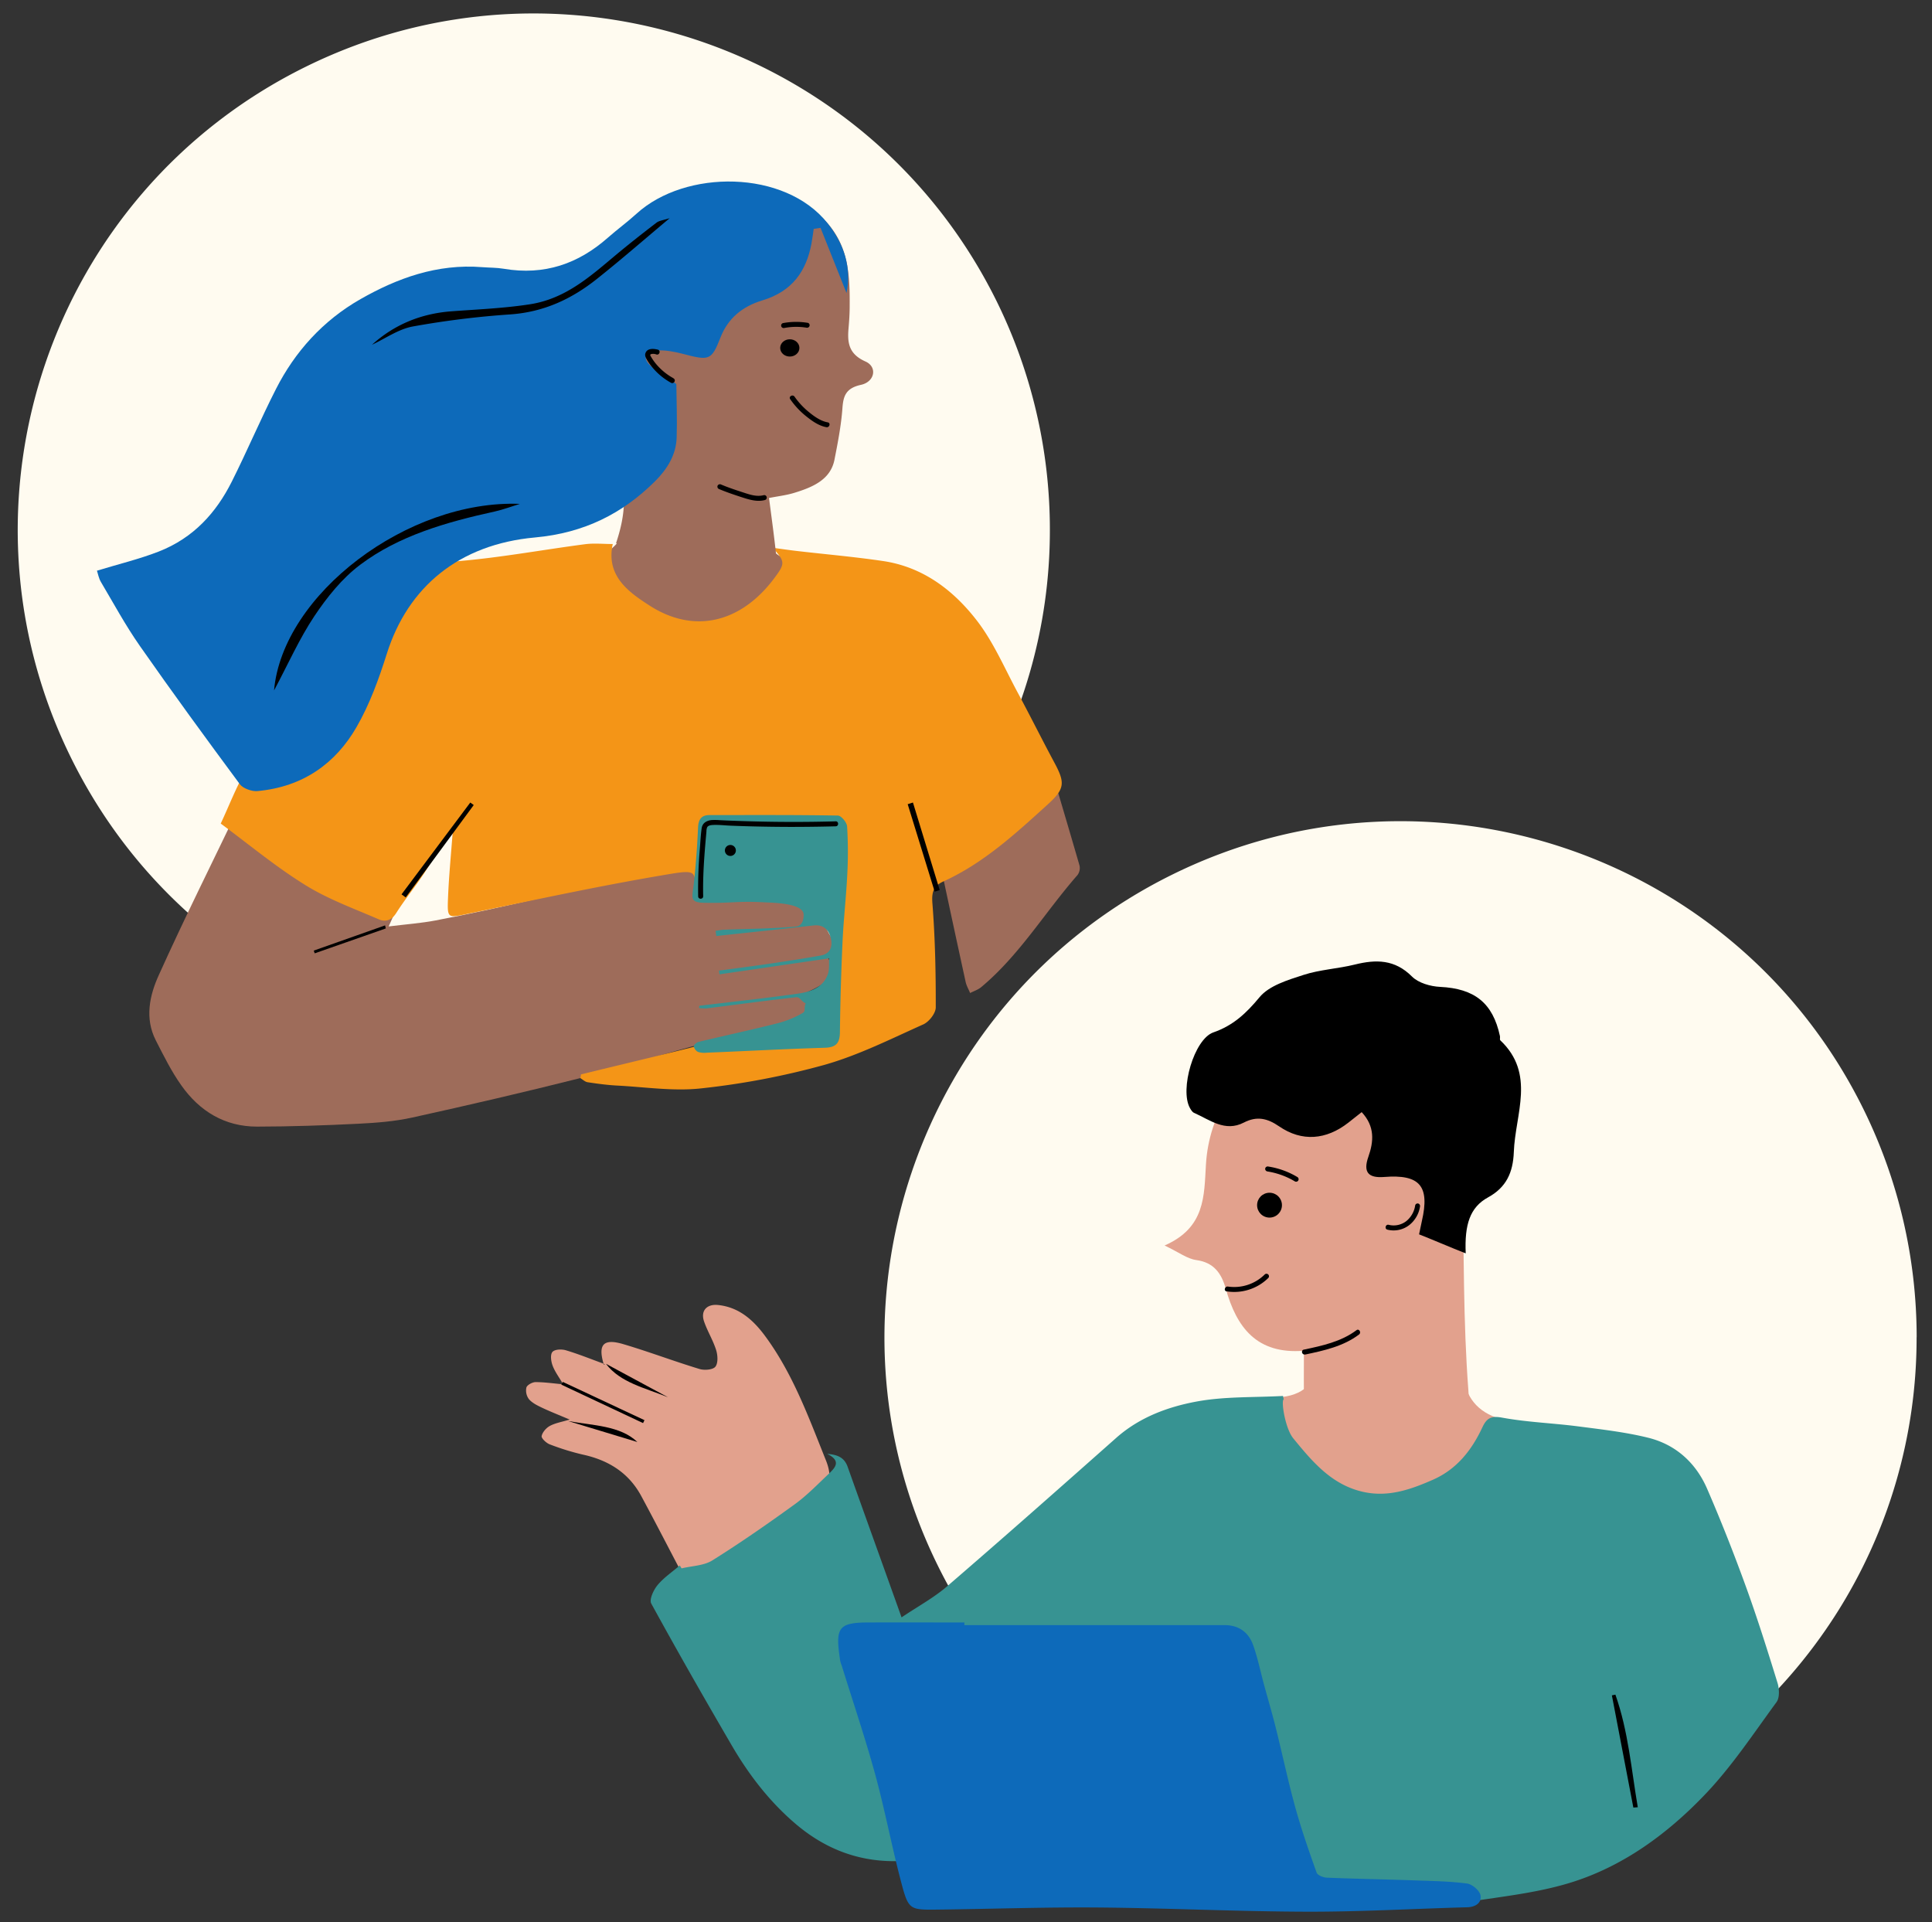 <svg xmlns="http://www.w3.org/2000/svg" viewBox="0 0 1155.33 1149.38"><rect x="0" y="0" width="1155.33" height="1149.38" fill="#333333" stroke="none"/><defs><style>.cls-1{fill:#fffbf0;}.cls-2{fill:#e2a18d;}.cls-3{fill:#379392;}.cls-4{fill:#0d6aba;}.cls-5{fill:#9e6c5a;}.cls-6{fill:#f49517;}</style></defs><g id="Illustration"><g id="Illustration-2" data-name="Illustration"><path class="cls-1" d="M1146.12,799.65a307.08,307.08,0,0,1-47.63,164.74,310.19,310.19,0,0,1-100.73,99q-11.52,7-23.64,13c-152.81,75.43-337.84,12.7-413.28-140.12S548.15,598.43,701,523s337.85-12.7,413.28,140.12a308.6,308.6,0,0,1,31.88,136.53Z"/></g><path class="cls-2" d="M360.9,815.38c-3.32-11.45,0-15.1,11.78-11.62C388,808.29,403,814,418.32,818.64c2.91.89,8,.49,9.48-1.38,1.71-2.17,1.42-6.89.43-10C426.37,801.36,423,796,421,790.13c-2.16-6.45,1.79-10.44,8.39-9.76,12.73,1.31,21.31,9.26,28.23,18.67,16.58,22.53,26,48.6,36.33,74.35,4.8,12,.73,18.6-6.49,26-19,19.52-39.29,37.45-62.52,51.82-7.84,4.86-9.37,4.39-13.69-3.79-9.28-17.59-18.34-35.31-27.78-52.82-7.49-13.9-19.63-21.44-34.87-24.76a147.13,147.13,0,0,1-19.93-6.17c-2-.77-5-3.59-4.77-4.91.46-2.31,2.72-4.9,4.91-6.08,3.24-1.75,7.08-2.36,11.84-3.81-6.3-2.68-11.58-4.74-16.68-7.16-2.75-1.31-5.73-2.79-7.64-5a8.6,8.6,0,0,1-1.55-7c.47-1.54,3.56-3.22,5.48-3.23,5.35,0,10.7.79,16.53,1.32-2.31-4-4.82-7.28-6.26-11-1-2.55-1.58-6.59-.24-8.29s5.56-1.82,8.06-1.08c7.62,2.26,15,5.27,22.5,8a2.58,2.58,0,0,0,.36.63c.1.09.35,0,.54,0Z"/><path class="cls-2" d="M897.1,848.44c-13.53,22.32-25.41,44.39-52.43,51.06-25.47,6.29-48.59,3.62-67.2-21.9-7.39-10.13-12.89-21.69-18.63-32.91-2.19-4.28-1.83-8.62,5.11-9.05,15.17-.94,23.61-8.29,24.71-23.94.61-8.53,3.21-10.68,11.32-13,18.56-5.34,36.44-13.09,54.55-20,4.35-1.64,8.48-3.88,12.87-5.37,2.24-.76,4.84-.44,7.27-.61.14,2.15.41,4.31.41,6.47,0,14.51-1.07,29.12.19,43.52C876.34,835,883.27,844.42,897.1,848.44Z"/><path class="cls-3" d="M407.6,937.86c6.19-1.5,13.27-1.57,18.4-4.78,16.82-10.52,33.14-21.88,49.22-33.52,7.27-5.27,13.63-11.85,20.18-18.07,3.79-3.61,8.13-7.72-.75-12.1,6,.48,10.18,2,12.21,7.67,10.44,29.3,21,58.57,32.27,90.1,9.78-6.59,19.27-11.7,27.25-18.58,34-29.29,67.54-59,101.11-88.75,13.86-12.28,30.77-18.54,48.14-21.75,16.83-3.1,34.36-2.37,51.59-3.32.14.68.29,1.37.44,2-1.71,1,.91,17.5,5.7,23.34,11.48,14,23.12,28.06,42.34,32.13,14.76,3.12,28-1.58,41.09-7.33,14.32-6.27,23.29-17.7,29.68-31.41,2.55-5.47,5.26-7,11.94-5.74,14.93,2.73,30.26,3.24,45.35,5.2,14,1.82,28.2,3.41,41.88,6.8,16.45,4.07,28.47,15,35.19,30.46,8.29,19.12,15.95,38.56,23.07,58.16,6.95,19.13,13.06,38.57,19.06,58,1.08,3.5,1.32,8.83-.6,11.45-13.92,19-27,38.87-43.23,55.74-21.94,22.86-47.79,41.9-78.25,51.69-20.14,6.48-41.71,8.72-62.78,12-12.21,1.93-24.76,3.63-37,3-22.37-1.23-44.66-4.15-66.94-6.66-19-2.14-37.88-4.77-56.84-7-42.46-5.06-85-9.25-126.31-21.52a27.25,27.25,0,0,0-15.51.51c-36,12.16-69.72,10.66-99.8-15-15.53-13.23-27.87-29.29-38.11-46.84-16.38-28.1-32.54-56.34-48.15-84.87-1.29-2.37,1.38-8.13,3.77-11,3.74-4.51,8.81-7.9,13.32-11.77C406.86,936.72,407.23,937.29,407.6,937.86Z"/><path class="cls-4" d="M576.68,971.79q77.77,0,155.57,0c8.65,0,14.41,4.34,17.14,12s4.38,15.87,6.54,23.81c2.3,8.44,4.79,16.82,6.91,25.3,4,16,7.39,32.14,11.77,48,3.63,13.15,8.15,26.06,12.73,38.91.55,1.56,3.93,2.91,6.06,3,17.61.72,35.24,1,52.87,1.64,10.34.36,20.73.52,31,1.87,3.08.41,7.52,4.15,8.06,7,.84,4.44-2.83,7.06-7.93,7.2-31.86.85-63.72,2.72-95.57,2.64-41.74-.1-83.47-2.16-125.2-2.51-32.14-.26-64.29.9-96.44,1.26-16,.18-16.93,0-21.07-15.54-5.76-21.64-9.86-43.72-15.76-65.32-6-21.86-13.29-43.36-20-65a20.31,20.31,0,0,1-.94-3c-2.89-19.3-1.62-22.8,16.7-22.85,19.2-.06,38.41,0,57.61,0Z"/><path d="M336.58,826.36l48.81,22.87-.84,1.75-48.9-23Z"/><path d="M381.15,862.3l-41.44-12.55C354.83,852.49,370.88,852.47,381.15,862.3Z"/><path d="M399.47,835.54c-13.68-5.6-28.6-8.75-37.09-20Z"/><path d="M976.74,1080.89,963.9,1013.8l2.1-.44c7.71,21.77,9.54,44.76,13.39,67.34Z"/><path class="cls-2" d="M696.42,744.78c24.38-10.68,23.6-29.54,24.73-48.41,1.86-31.1,19.13-54.73,42.58-72.77,29.2-22.45,79.29-9,96.26,23.56,9.87,19,14.37,39,14.73,60.25.71,41.4.24,82.91,3.37,124.14,1.81,23.83-9.42,35.67-28,44.21-14.85,6.83-30.39,7.7-45.83,1.45-16.62-6.72-24.37-18.41-24.53-36.64-.09-10.57,0-21.14,0-32.85C751.44,810,739.45,793.64,733,770.58c-2.53-9-7-15.64-17.62-17.09C710,752.76,705,748.88,696.42,744.78Z"/><path d="M876.49,749.48c-8.7-3.37-20.89-8.65-27.89-11.36.67-3.2,1.13-5.57,1.67-7.92,4.84-21-1.18-28.09-22.56-26.39-9.4.74-12.71-2.78-9.43-12.08,3.21-9.12,4-18.12-4-26.7-2.83,2.25-5.38,4.3-8,6.32-13.19,10.3-27.73,11.55-41.35,2.2-7.11-4.89-13.35-6.29-21.13-2.27-11.27,5.83-20.31-1.65-29.81-5.84-1-.45-1.8-1.78-2.41-2.86-6.21-11,2.49-41.21,14-45.22,11.86-4.11,19.66-11.44,27.58-21,5.78-7,16.91-10.32,26.28-13.36,9.88-3.22,20.61-3.7,30.76-6.22,12.7-3.14,23.87-3.13,34.14,7.15,3.88,3.89,11.05,5.93,16.86,6.21,20.51,1,31.5,9.52,35.77,29.45.17.82-.24,2.07.21,2.5,21.24,20.09,8.93,44,8.08,66.77-.46,12.41-4.6,21.24-15.43,27.16S875.75,732.3,876.49,749.48Z"/><circle cx="759.17" cy="720.67" r="7.43"/><path d="M757.67,700.47a45.92,45.92,0,0,1,16.69,6,1.5,1.5,0,0,0,1.51-2.59,48.13,48.13,0,0,0-17.4-6.31,1.53,1.53,0,0,0-1.84,1,1.5,1.5,0,0,0,1,1.84Z"/><path d="M733.52,772.21a29.08,29.08,0,0,0,24.92-8,1.5,1.5,0,0,0-2.12-2.12,25.94,25.94,0,0,1-22,7.25c-1.89-.29-2.7,2.6-.8,2.9Z"/><path d="M780.44,810c11.23-2.35,22.91-4.91,32.27-12,1.53-1.14,0-3.75-1.51-2.59-9.17,6.89-20.55,9.34-31.56,11.65-1.88.4-1.09,3.29.8,2.89Z"/><path d="M846.28,720.75a14.88,14.88,0,0,1-5.21,9.37,12.3,12.3,0,0,1-10.62,2.3c-1.87-.49-2.67,2.41-.8,2.89a15.26,15.26,0,0,0,13-2.67,17.45,17.45,0,0,0,6.5-11.09,1.55,1.55,0,0,0-1-1.85,1.52,1.52,0,0,0-1.85,1Z"/><path class="cls-1" d="M627.82,316.7A307.1,307.1,0,0,1,580.2,481.43a310.29,310.29,0,0,1-100.73,99q-11.54,7-23.64,13C303,668.88,118,606.14,42.55,453.32S29.85,115.48,182.67,40,520.52,27.35,596,180.16A308.64,308.64,0,0,1,627.82,316.7Z"/><path class="cls-5" d="M142.79,482.76l96.87,55.08c-1.77,4-4.15,9.27-7.24,16.15,10.4-1.29,19.31-1.92,28-3.57,42.57-8.1,73.64-16.6,116.16-24.94,6.58-1.29,24.5-3.05,31.07-4.37s10.68.5,9.47,8.39c-.38,2.48-.06,5.08-.06,8.68h12.07c14.69,0,29.39-.26,44.07.17,4.75.14,11.28.58,13.8,3.58,5.14,6.1,6.52,14.86,12.16,21.21.73.83-2.77,5.43-4.51,8.63,5.73,10.34,3.07,15-13.27,22.06,4.4,9.21,1.66,14.56-9.65,17.48-19.74,5.11-39.65,9.55-59.34,14.85-21.93,5.9-43.53,13-65.54,18.57-33.3,8.38-66.75,16.15-100.28,23.54-10.53,2.32-21.49,3.18-32.3,3.71-20.17,1-40.38,1.69-60.57,1.72-19.28,0-34.34-9.2-45.22-24.6-6-8.42-10.61-17.8-15.32-27C86.42,608.85,89.46,595.16,95,583,110.34,549,127,515.64,142.79,482.76Z"/><path class="cls-5" d="M376.59,271.3c25,2.21,49.08,4.38,73.16,6.43,4.64.4,5.38,2,5.19,6.92a233.73,233.73,0,0,0,1.46,32.48c1.07,10.5,8.47,16,18.24,19-6.21,15.4-12.86,29.6-27.49,38.09-20.84,12.1-40.32,5.86-58.23-6-9.07-6-16.41-14.89-23.71-23.2-6.54-7.46-5.29-11.52,2-18.3a20.83,20.83,0,0,0,6-10.54,258,258,0,0,0,3.34-27.62C377,282.74,376.59,276.81,376.59,271.3Z"/><path class="cls-5" d="M624.56,446.35c6.9,23.29,14.05,47.24,21,71.26a7.09,7.09,0,0,1-1.24,5.68c-19.4,22.14-34.64,47.87-57.56,67-1.88,1.56-4.4,2.37-6.63,3.52-.91-2.21-2.18-4.35-2.68-6.65Q567.7,542.56,558.31,498c-.4-1.89.58-5.12,2-6.17,13.22-9.53,26.73-18.65,40.07-28C608.16,458.36,615.75,452.73,624.56,446.35Z"/><path class="cls-6" d="M347.42,642.48c31.42-7.72,63-15,94.2-23.43,11.05-3,33.24-5.61,43.69-10.53,4.12-1.94,4.76-14.76-9.06-13.11,4.4-2.61,13.87-1.11,17.58-3.43,5.13-3.22,9.06-13.6,3.95-20.56-.7-.93.21-2.82,1.06-4,5.94-8.3,1.71-20.36-7.77-24.81-.9-.42-3.94,10.26-5.34,9.74,2.8-6.57-2.05-17.48-8.69-18-17.73-1.41-18.8-1.7-50.82,3.42-3.31-.26-6.65,0-9.7,0-.53-1-1-1.43-1-1.87.16-14.55,2-16.09-15.24-13.21C360,529.39,320,538.08,280,546.38c-12.34,2.56-12.59,3.12-12.08-9.61.54-13.4,1.89-26.77,3.05-42.47-6.62,10.69-11.87,19.63-17.58,28.25-5.28,8-11.38,15.4-16.48,23.47-2.81,4.47-6.54,5.4-10.43,3.71-14.82-6.43-30.27-12-43.9-20.48C165,518.39,149.05,505.07,132,492.48c5.12-10.92,9.3-22.06,15.27-32.15,17.64-29.8,34.49-60.23,57.42-86.49,18.79-21.53,41.4-35.8,71-38.42,24.85-2.2,49.49-6.76,74.26-10,5.32-.69,10.8-.1,16.47-.1-4.15,19,9.33,28.65,21.94,36.75C415,379.28,443,372.49,462.94,345.85c6.67-8.9,6.67-10-.92-18.3,5.59.75,10,1.41,14.47,1.92,17.15,2,34.37,3.47,51.44,6,23.91,3.49,42.19,17.41,56.29,35.69,9.81,12.73,16.34,28,24,42.32,7.61,14.1,14.73,28.46,22.31,42.57,6.43,12,6.35,15.6-4,25-19.17,17.39-38.23,35-62.18,45.94-6.1,2.77-7.31,6.29-6.77,13.22,1.62,20.66,2.05,41.45,2,62.18,0,3.5-4,8.65-7.5,10.2-19.48,8.72-38.82,18.47-59.24,24.23a459.65,459.65,0,0,1-73.46,14c-16.52,1.85-33.56-.81-50.36-1.67-5.9-.31-11.79-1.12-17.64-2-1.52-.23-2.86-1.57-4.29-2.41Z"/><path class="cls-3" d="M418.17,601.43c19.44-2.34,38.91-4.42,58.29-7.14,7.69-1.09,15.58-3.26,18.62-11.83,1-2.91.54-6.36.74-9.4l-65.57,9.57c-.1-.73-.21-1.47-.32-2.21,10.37-1.41,20.75-2.74,31.1-4.27,9.94-1.46,19.86-3,29.75-4.76,6-1.07,7.27-5.69,6-10.63-1.25-4.79-4.38-8-10.23-7.37-19.39,2.21-38.81,4.23-58.21,6.33l-.42-3.11c1.74-.22,3.47-.59,5.22-.66,14.21-.56,28.46-.61,42.61-1.86,4.54-.4,4.87-5.25,4.82-7.23-.2-6.69-17.5-7-23.06-7.27-17.3-.94-19,.61-36.34.26-9.13-.19-7.18-3.07-6.23-11.84,1.2-11,2-22.16,2.5-33.26.23-4.8,2-7.34,6.84-7.35,25.58,0,51.17-.15,76.74.29,2,0,5.39,4.1,5.54,6.47a248.93,248.93,0,0,1,.12,28.52c-.65,13.41-2.21,26.78-2.83,40.18q-1.26,27.17-1.58,54.36c-.07,6.62-2.33,9.11-9.07,9.32-23.48.7-46.95,2-70.43,2.94a13,13,0,0,1-5.35-.44,4.73,4.73,0,0,1-2.51-3.36c-.07-.83,1.66-2.36,2.81-2.64,15.77-3.78,31.62-7.21,47.34-11.17A60.45,60.45,0,0,0,480,605.76c2-1.11.58-3.48,1.83-5.83-2.62-.91-3.32-3.88-5.81-3.6-17.92,2-35.77,4.45-53.66,6.69a23.49,23.49,0,0,1-4.33-.24Z"/><path d="M230.68,555.2l-42.49,14.88-.57-1.64,42.68-15.08Z"/><path d="M240.11,534.81l41.12-54.91,2.06,1.5-40.67,55.24Z"/><path d="M545.94,479.9q8,26.18,16,52.35l-3,.94-16.14-52.3Z"/><path class="cls-5" d="M517.53,216.16c-10.23-4.53-10.83-11.6-10.1-19.92.36-4.13.64-8.28.67-12.43.11-18.29-.26-36.48-14.42-51.6-4-4.27-8.05-7-15.18-6-28.5,3.76-54.22,13.19-75.79,30.28-19.95,15.8-37.88,33.3-43.67,57.81-4.91,20.83-.21,41.27,8.5,60.06,8.2,17.67,6.42,33.85.87,50.4,17,12.4,39.31,17.8,59.63,20.95l.75.11a53.65,53.65,0,0,0,12-3.65c2.3-1,6.78.14,9.31,1.61a20.39,20.39,0,0,0,4.66,2.06c1.4-.29,2.78-.64,4.14-1.06,1-.31,2-.68,2.95-1.08a13.1,13.1,0,0,0,1.79-4.46,29.75,29.75,0,0,0,.24-9.7c-1.13-10.29-2.55-20.55-4-31.75,5.44-1.07,10.4-1.64,15-3.05,11.22-3.42,21.79-7.93,24.14-19.88,2-10.19,4-20.45,4.75-30.75.53-7.28,2-12,11.15-14C523.18,228.26,524.77,219.37,517.53,216.16Zm-59-61.36c-4.38,3.63-9.12,6.9-13.6,10.42s-9.26,7.24-13.6,11.12c-8.18,7.32-16.15,14.84-25.19,23.17l-26.25-.2c24.43-25.73,49.28-49.41,87.21-56.75l2.34,2.23C465.81,148.14,462.34,151.64,458.52,154.8Z"/><path class="cls-4" d="M506.22,175.24l-15.54-39-4.09.62c-.45,3-.8,6-1.37,9-3.06,15.92-11.07,28.26-29.31,33.76-12.21,3.69-20.63,10.87-25.07,22.2-5.42,13.87-6.71,13.91-22.6,9.75-5-1.3-10.38-2.31-15.47-2-6.63.44-8.87,4.37-3.9,9,4.25,3.95,9.62,6.92,15.58,11.07.09,9.75.54,20.88.19,32-.33,10.19-5.42,18.67-13,26.22-19.34,19.17-42.17,30.86-71.76,33.54-45.51,4.12-76,29.68-88.57,69.53-4.75,15-10.22,30.24-18.19,44-12.23,21.17-31.5,35.6-59.2,38.12-3.37.31-8.61-1.62-10.41-4-20.29-27.39-40.39-54.9-59.86-82.77C75,373.92,67.93,360.8,60.34,348c-1.32-2.23-1.74-4.9-2.36-6.74,12.8-3.9,25.16-6.87,36.78-11.38,21.11-8.19,34.6-23.49,43.81-41.81s17.19-37.28,26.54-55.6c11.21-22,27.81-40.69,50.49-53.61,21.83-12.43,45.73-21.26,72.76-19.1,4.28.34,8.64.24,12.84.95,24.56,4.18,44.75-3.15,62.12-18.42,5.65-5,11.81-9.46,17.35-14.52,29.12-26.55,88.65-26.51,114.27,5.79C504.79,145.93,509.34,160,506.22,175.24Z"/><path d="M163.88,412.87c5.07-57.54,80.09-114.21,147-111.56-5,1.54-10,3.45-15.11,4.58-28.94,6.35-57.34,14.47-80.41,31.85-11,8.28-19.89,19.52-27.37,30.69C179,381.92,172.47,396.76,163.88,412.87Z"/><path d="M222.45,206.15q19.8-17.91,47.56-20c15.67-1.15,31.47-1.81,46.92-4.2,20.7-3.21,35.28-16,50-28.35,8.34-7,16.95-13.78,25.65-20.44,1.68-1.28,4.34-1.53,7.89-2.69-15.4,12.9-29.16,24.91-43.52,36.32-14.76,11.74-31.35,19.78-51.83,21.22a529,529,0,0,0-58.32,7.23C238.19,196.85,230.53,202.4,222.45,206.15Z"/><ellipse cx="472.3" cy="208.05" rx="5.75" ry="5.16"/><path d="M472.54,238.7a48,48,0,0,0,9.34,10.06c3.57,2.87,7.7,5.87,12.3,6.69,1.89.34,2.7-2.55.8-2.89-4.2-.75-8-3.49-11.25-6.14a45.39,45.39,0,0,1-8.6-9.23c-1.1-1.57-3.7-.07-2.59,1.51Z"/><path d="M402.82,226.23a36.16,36.16,0,0,1-10-8,31.32,31.32,0,0,1-3.57-5c-.39-.69-.76-1.14.17-1.5a5.36,5.36,0,0,1,3.16.25c1.87.47,2.67-2.42.8-2.9-2.53-.63-6.42-1-7.44,2.22-.45,1.41.3,2.73,1,3.92a35.09,35.09,0,0,0,2.13,3.17,38.79,38.79,0,0,0,12.21,10.51c1.69.93,3.2-1.66,1.51-2.59Z"/><path d="M483,193.05a42.7,42.7,0,0,0-14.83.17,1.52,1.52,0,0,0-1,1.85,1.54,1.54,0,0,0,1.85,1.05,38.48,38.48,0,0,1,13.24-.18,1.55,1.55,0,0,0,1.84-1.05,1.5,1.5,0,0,0-1-1.84Z"/><path d="M429.7,292.32c4.52,1.92,9.16,3.49,13.82,5,4.5,1.47,9.21,2.93,13.94,1.68a1.5,1.5,0,0,0-.8-2.89c-4.32,1.14-8.71-.49-12.79-1.82-4.26-1.39-8.53-2.8-12.66-4.56a1.57,1.57,0,0,0-2,.54,1.5,1.5,0,0,0,.54,2.05Z"/><path d="M499.72,491.15q-25.14.69-50.29,0-6.23-.17-12.44-.41c-2.16-.08-4.31-.18-6.47-.28a35.14,35.14,0,0,0-4.92-.08c-2.94.29-5.51,1.67-6,4.82-.59,4.1-.77,8.31-1.1,12.43a279.3,279.3,0,0,0-1,28.34c0,1.93,3,1.94,3,0-.19-8,.16-16.09.73-24.12.29-4.05.63-8.11,1-12.16.08-.82.15-1.65.22-2.48a6.44,6.44,0,0,1,.43-2.51c.6-1.08,2.12-1.29,3.23-1.36,3.59-.22,7.3.26,10.9.4q6,.24,11.94.4,12,.31,23.9.33,13.44,0,26.89-.35c1.92,0,1.93-3,0-3Z"/><circle cx="436.76" cy="508.56" r="3.29"/></g></svg>